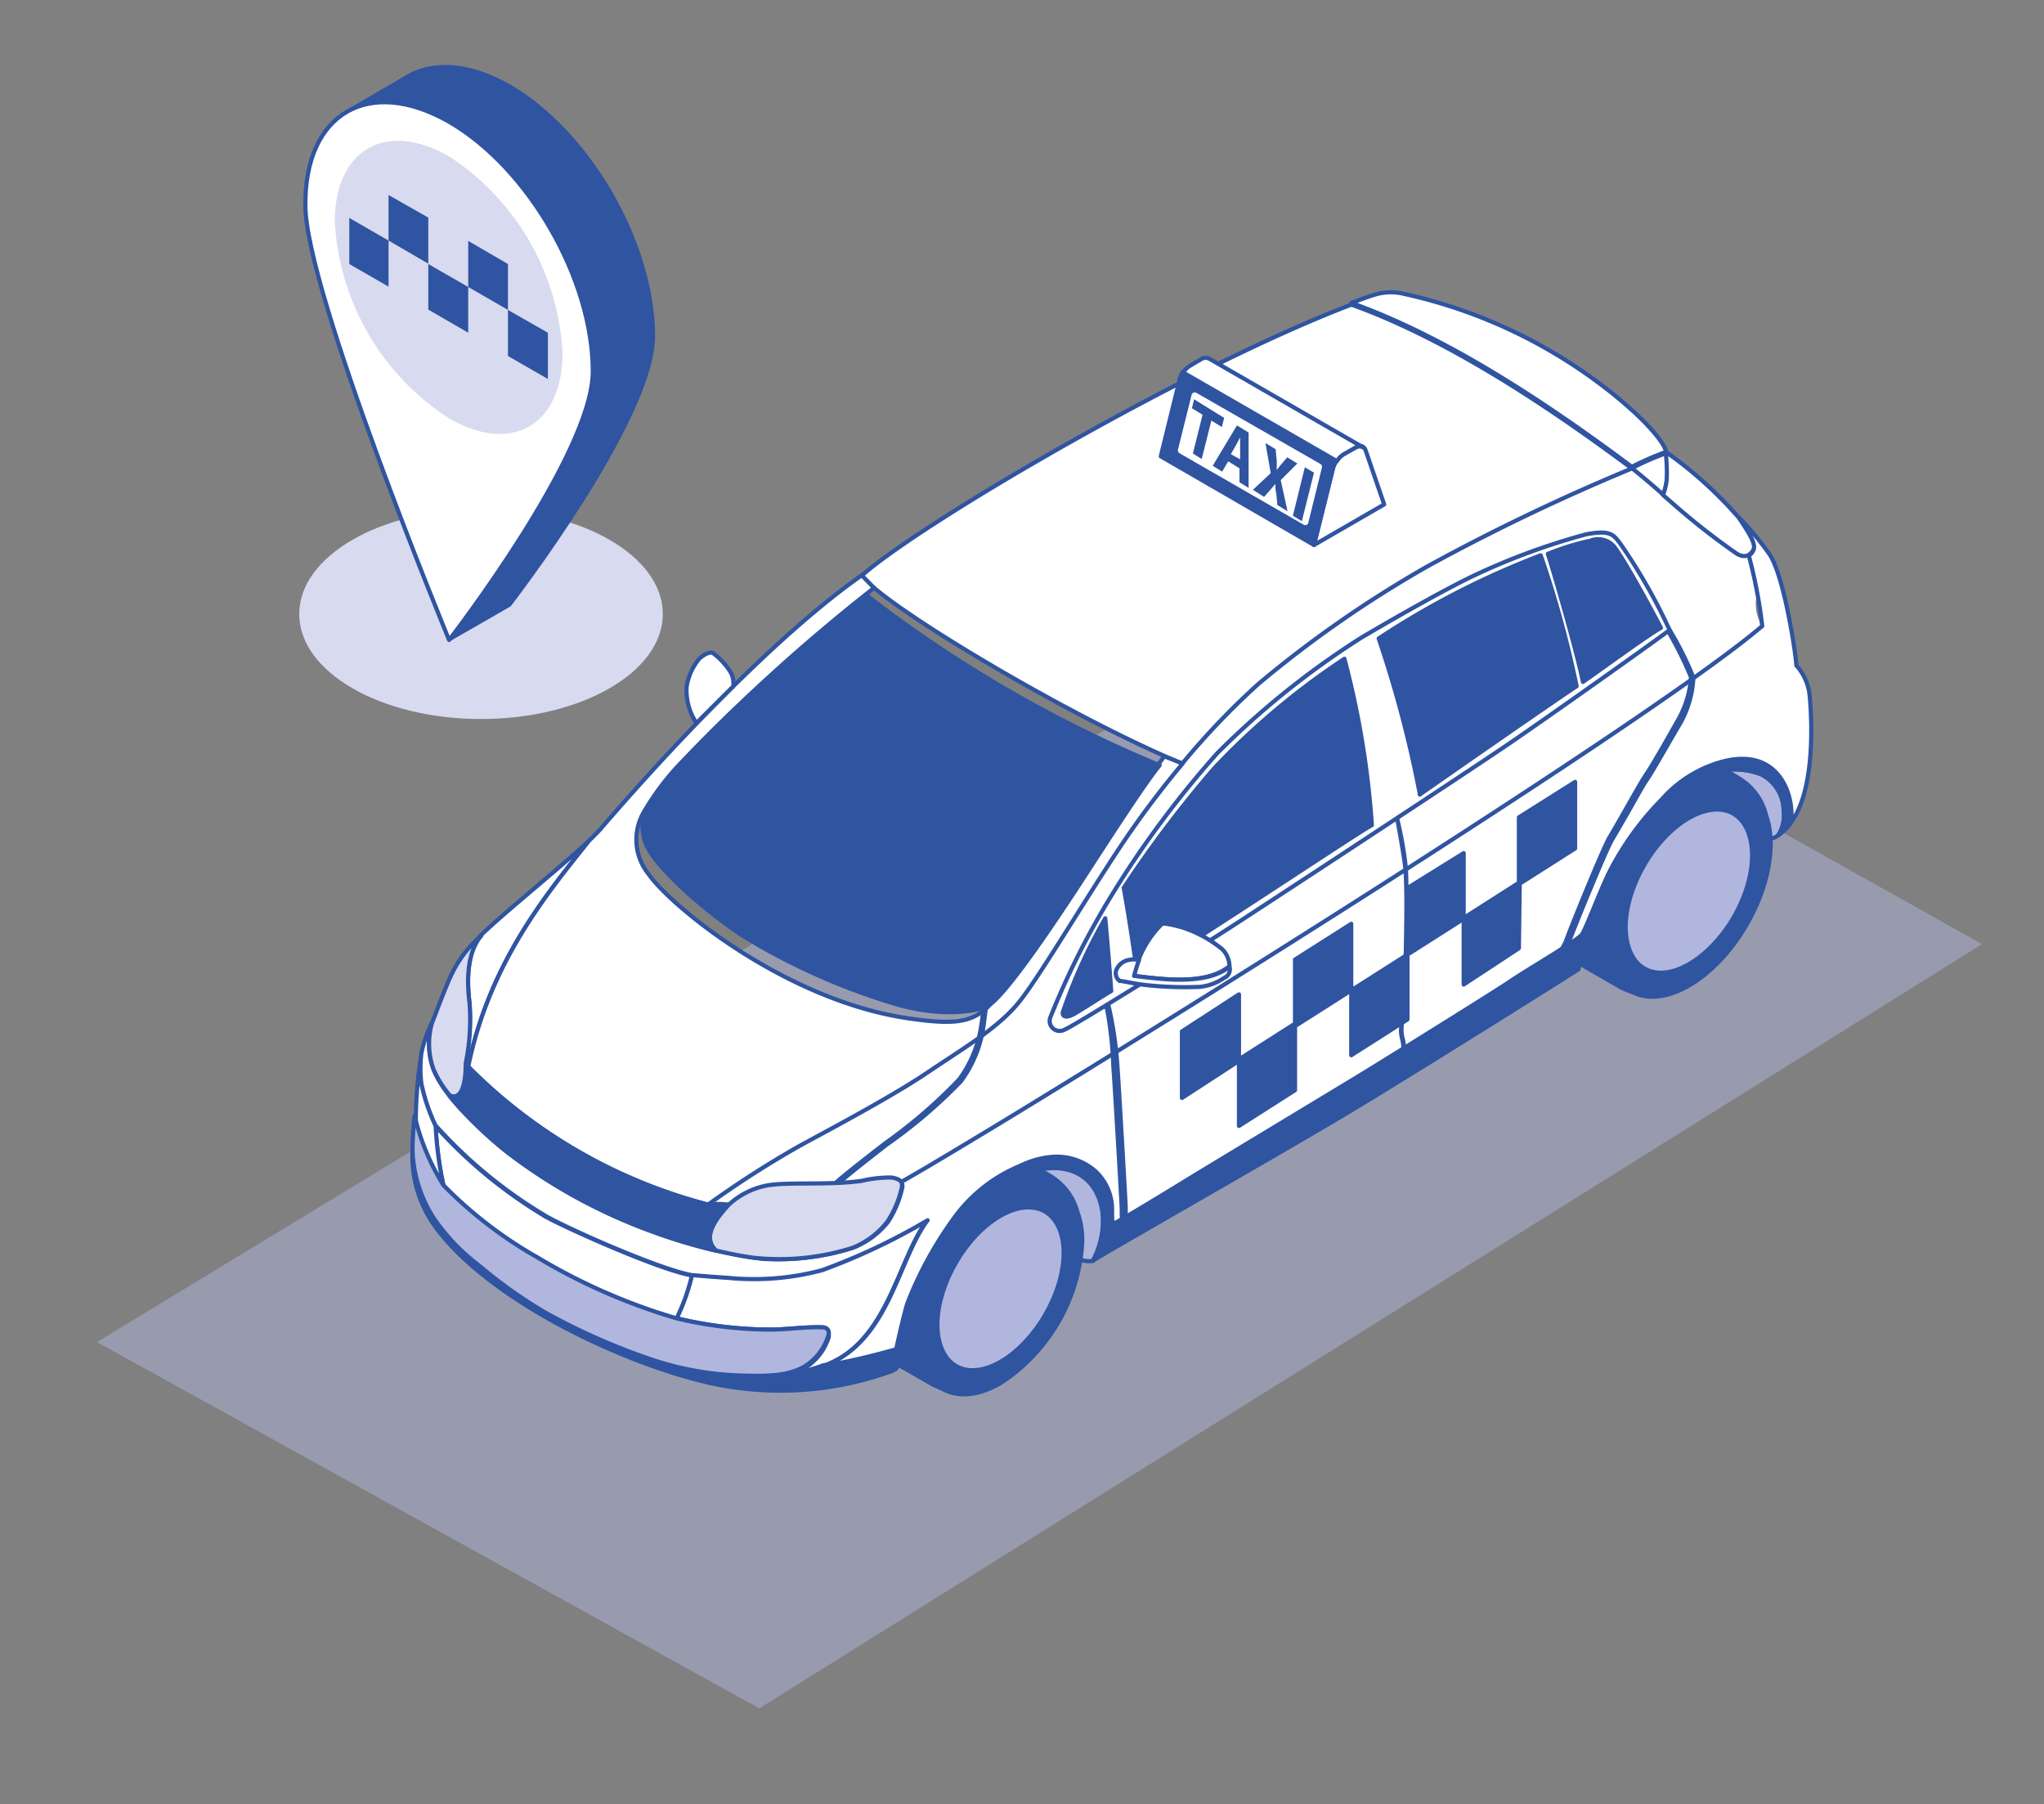 <?xml version="1.0" encoding="UTF-8"?> <svg xmlns="http://www.w3.org/2000/svg" id="Слой_2" data-name="Слой 2" viewBox="0 0 122.89 108.44"><rect x="0" y="0" width="122.89" height="108.44" fill="#808080" stroke="none"/><defs><style>.cls-1,.cls-12,.cls-3,.cls-5{fill:#b0b6dd;}.cls-1{opacity:0.5;}.cls-2,.cls-6,.cls-7{fill:#fff;}.cls-3{stroke:#2f54a0;}.cls-3,.cls-7,.cls-9{stroke-miterlimit:10;}.cls-12,.cls-3,.cls-7,.cls-9{stroke-width:0.25px;}.cls-11,.cls-4{fill:#2f54a0;}.cls-12,.cls-4,.cls-5,.cls-6,.cls-7,.cls-8{stroke:#2f54a1;}.cls-12,.cls-4,.cls-5,.cls-6,.cls-8{stroke-linecap:round;stroke-linejoin:round;}.cls-4,.cls-6,.cls-8{stroke-width:0.25px;}.cls-5{stroke-width:0.14px;}.cls-13,.cls-8{fill:#d8daef;}.cls-9{fill:#2f55a0;stroke:#2f55a0;}.cls-10{fill:#2f54a1;}</style></defs><polygon class="cls-1" points="45.65 102.69 119.16 56.75 80.7 35.21 5.83 80.67 45.65 102.69"></polygon><path class="cls-2" d="M104.42,33.26a42.79,42.79,0,0,1-3.55-2.76c-.87-.77-2-1.76-2.76-2.36A125.49,125.49,0,0,0,85.9,34,68.61,68.61,0,0,0,75.67,41.1a45.52,45.52,0,0,0-4.59,4.8c-.9,1.08-1.77,2.19-2.55,3.27l-.11.16-.17.24-.11.14-.58.85c-2.16,3.21-5,7.94-6.22,9.56s-3.32,2.8-5.63,4.37S49,68.36,48,68.92a59.23,59.23,0,0,0-5.41,3.49,4.66,4.66,0,0,1,1.22,0,4.7,4.7,0,0,1,2.31-1.18,25.54,25.54,0,0,1,3.36-.12A16.27,16.27,0,0,0,51.81,71a7.47,7.47,0,0,1,1.79-.2.93.93,0,0,1,.56.22c5.76-3.23,44.3-27,51.77-33.42a2.39,2.39,0,0,1-.33-1.7,5.47,5.47,0,0,1,.67-1.11c-.44-.61-.9-1.15-1.15-1.43A.67.67,0,0,1,104.42,33.26ZM90.67,44.74C88,46.56,76.21,54.3,74.15,55.63s-9.58,6-10.16,6.27a.6.6,0,0,1-.84-.75,48.12,48.12,0,0,1,3.62-7.23,59.84,59.84,0,0,1,6.42-8.65,50.17,50.17,0,0,1,8.64-6.93c1.74-1,5.09-3,6.89-3.79a40.28,40.28,0,0,1,6.63-2.43c1.48-.28,1.65,0,2.06.55a33.79,33.79,0,0,1,3,5.2C99.78,38.34,93.3,42.92,90.67,44.74Z"></path><path class="cls-3" d="M66.3,72.73c-.41-2.46-2.61-3.19-5.14-2,.57.85,3,4.53,3.39,4.76a1.53,1.53,0,0,0,1.18.3A5,5,0,0,0,66.3,72.73Z"></path><path class="cls-4" d="M65.07,74.63a10.83,10.83,0,0,1-4.92,8.51c-2.71,1.57-4.91.3-4.91-2.83a10.85,10.85,0,0,1,4.91-8.51C62.87,70.23,65.07,71.5,65.07,74.63Z"></path><path class="cls-5" d="M58.79,74.23c-1.92,2-2.87,5-2.12,6.82s2.92,1.64,4.84-.34,2.88-5,2.13-6.82S60.72,72.25,58.79,74.23Z"></path><path class="cls-4" d="M55.24,80.31a10.85,10.85,0,0,1,4.91-8.51c2.11-1.22,3.91-.72,4.61,1a3.61,3.61,0,0,0-1.44-2c-.34-.24-2.64-1.52-2.64-1.52l-4.5,3.58-2.65,8.9,2.53,1.45a5.13,5.13,0,0,0,1.27.45C56.07,83.45,55.24,82.23,55.24,80.31Z"></path><path class="cls-3" d="M107.24,48.73a2.47,2.47,0,0,0-1.34-2.18,4.35,4.35,0,0,0-3.7.25,52.41,52.41,0,0,1,4.07,3.63,1,1,0,0,0,.64-.22A2.21,2.21,0,0,0,107.24,48.73Z"></path><ellipse class="cls-4" cx="101.54" cy="53.57" rx="6.95" ry="4.01" transform="translate(4.38 114.72) rotate(-60)"></ellipse><path class="cls-5" d="M100.18,50.32c-1.92,2-2.88,5-2.13,6.83s2.92,1.64,4.85-.34,2.88-5,2.13-6.83S102.11,48.34,100.18,50.32Z"></path><path class="cls-4" d="M96.63,56.4a10.88,10.88,0,0,1,4.91-8.51c2.11-1.22,3.91-.72,4.61,1a3.53,3.53,0,0,0-1.44-2c-.34-.25-2.64-1.52-2.64-1.52L97.57,49l-2.65,8.89,2.53,1.46a5.57,5.57,0,0,0,1.27.45C97.46,59.54,96.63,58.32,96.63,56.4Z"></path><path class="cls-4" d="M107.64,49.51a3,3,0,0,1-.73.7,2.21,2.21,0,0,0,.33-1.48,2.47,2.47,0,0,0-1.34-2.18,4.53,4.53,0,0,0-4,.37c-3.48,1.69-6.14,7.55-7,11.34-.82.55-9.45,5.94-13.14,8.18s-13.83,8-16.06,9.34a5,5,0,0,0,.57-3c-.64-3.83-5.62-3.47-9.39,1.75A16.24,16.24,0,0,0,54.3,81a4.13,4.13,0,0,1-.41,1.26,1.25,1.25,0,0,1-.37.19c.26-.85.71-3.11,1-4.07a22.57,22.57,0,0,1,2.71-5,9.25,9.25,0,0,1,4.09-3.28,3.9,3.9,0,0,1,4.51.33,3.13,3.13,0,0,1,1,2.33c0,.81,0,.85.28.73.6-.33,3-1.78,3.87-2.32s9.93-6,11.17-6.76,7.7-4.77,8.67-5.43,4-2.43,4.25-2.77,1.09-2.62,1.67-3.79a17.62,17.62,0,0,1,3.13-4.33,8.08,8.08,0,0,1,3.77-2.31,3.76,3.76,0,0,1,2.61.2A3.2,3.2,0,0,1,107.64,49.51Z"></path><path class="cls-6" d="M55.75,73.34c-1.68,2.23-2.32,6.84-5.55,8.46a6.17,6.17,0,0,1-.65.29,11.37,11.37,0,0,1-3.31.68,4.45,4.45,0,0,0,2.11-.52,3.35,3.35,0,0,0,1.48-1.89c0-.26,0-.53-.33-.57a5.79,5.79,0,0,0-.71,0c-.64,0-1.62.14-2.62.13a24.11,24.11,0,0,1-5.49-.68,12.91,12.91,0,0,0,.92-2.62c.09,0,1.26.13,2.73.19a15.13,15.13,0,0,0,5.08-.49A38,38,0,0,0,55.75,73.34Z"></path><path class="cls-6" d="M41.6,76.66a11.85,11.85,0,0,1-.94,2.62,35.84,35.84,0,0,1-8.35-3.66,25.48,25.48,0,0,1-5.65-4.34l0,0a21.93,21.93,0,0,1-.47-3.59,28.39,28.39,0,0,0,6.68,5.48C34.43,74,39.81,76.38,41.6,76.66Z"></path><path class="cls-7" d="M25,67.45a24.35,24.35,0,0,1,.35-4.14,7.48,7.48,0,0,0,0,1.86,11.36,11.36,0,0,0,.84,2.48,21.93,21.93,0,0,0,.47,3.59A11.5,11.5,0,0,1,25,67.45Z"></path><path class="cls-4" d="M53.86,81.13c-.13.53-.24,1-.34,1.32a19.64,19.64,0,0,1-10.61.73C37.68,82.06,29.72,78.32,26.37,74a7.23,7.23,0,0,1-1.57-4.86,6.44,6.44,0,0,0,1.34,4.23,12.25,12.25,0,0,0,2.7,2.79,28.24,28.24,0,0,0,4,2.83,39.06,39.06,0,0,0,6.21,2.75,18.61,18.61,0,0,0,5.44,1,11.49,11.49,0,0,0,5-.67A42.14,42.14,0,0,0,53.86,81.13Z"></path><path class="cls-6" d="M71.08,45.9a45.52,45.52,0,0,1,4.59-4.8A68.61,68.61,0,0,1,85.9,34a125.49,125.49,0,0,1,12.21-5.84c-5-3.72-11-7.74-16.86-9.85-9.92,3.78-25.87,13.13-29.44,16.29C53.07,36.36,64.25,43.07,71.08,45.9Z"></path><path class="cls-6" d="M100.17,27.24a18.4,18.4,0,0,0-2.06.9c.52.41,1.22,1,1.89,1.6a4.74,4.74,0,0,0,.18-2.47Z"></path><path class="cls-6" d="M94.16,21.67a30.55,30.55,0,0,0-9.72-4,3.34,3.34,0,0,0-1.63,0c-.43.11-1.21.41-1.56.54,5.89,2.11,11.87,6.13,16.86,9.85a18.4,18.4,0,0,1,2.06-.9C100,26.29,97.6,23.85,94.16,21.67Z"></path><path class="cls-6" d="M108.8,41.81A3.2,3.2,0,0,0,108,40c0-.47-.72-5.42-1.64-6.72a18.09,18.09,0,0,0-1.81-2.17c.75,1.09,1,1.65.85,2a.59.59,0,0,1-.26.28,29.31,29.31,0,0,1,.81,4.24c-6.06,5.17-32.55,21.8-45.42,29.64-3,1.82-5.26,3.17-6.35,3.78a.45.45,0,0,1,.05.41,6.12,6.12,0,0,1-.85,2A5,5,0,0,1,51.28,75a15.05,15.05,0,0,1-5.41.67,28.92,28.92,0,0,1-6.39-1.57,31.4,31.4,0,0,1-9-4.87c-1.44-1.2-3.7-3.17-4.4-4.91a4.55,4.55,0,0,1-.13-2.8,7.72,7.72,0,0,0-.61,1.76,7.18,7.18,0,0,0,0,1.88,11.36,11.36,0,0,0,.84,2.48,28.39,28.39,0,0,0,6.68,5.48c1.59.89,7,3.25,8.76,3.53.11,0,1,.09,2.14.16a15.87,15.87,0,0,0,5.67-.46,38,38,0,0,0,6.34-3c-1.81,2.41-2.3,7.27-6.2,8.75a42.14,42.14,0,0,0,4.31-1c.22-1,.48-2.13.67-2.75a22.57,22.57,0,0,1,2.71-5,9.25,9.25,0,0,1,4.09-3.28,5.32,5.32,0,0,1,1.78-.52,3.53,3.53,0,0,1,2.73.85,3.13,3.13,0,0,1,1,2.33c0,.81,0,.85.28.73.6-.33,3-1.78,3.87-2.32s9.93-6,11.17-6.76,7.7-4.77,8.67-5.43,4-2.43,4.25-2.77,1.09-2.62,1.67-3.79a17.62,17.62,0,0,1,3.13-4.33,7.44,7.44,0,0,1,3.77-2.31c3.46-.83,4.24,2.32,4,3.7C109,47.68,109,44,108.8,41.81Z"></path><path class="cls-6" d="M35.43,50.52c-2.58,3.23-6,7.37-7.28,13.6l-.2-.21a12.92,12.92,0,0,0,.28-3.61c-.14-1.11-.23-3,.69-4.09C30.38,54.8,33.75,52.1,35.43,50.52Z"></path><path class="cls-6" d="M70,45.46c-.92,1.27-4.49,5.92-5.67,7.75C63,55.27,60,60.16,59.1,60.79s-1.77.83-4.57.41C47.15,60.09,40.3,54.43,39,52.55a3.29,3.29,0,0,1-.29-3.74,15.63,15.63,0,0,1,2.42-3.15A109.14,109.14,0,0,1,52.55,35.34l-.74-.76C44.92,39.41,36.23,49.7,36.09,49.85s-.39.41-.66.67c-2.58,3.23-6,7.37-7.28,13.6a31.44,31.44,0,0,0,14.42,8.29A59.23,59.23,0,0,1,48,68.92c1-.56,5.42-2.87,7.73-4.43s4.36-2.74,5.63-4.37,4.06-6.35,6.22-9.56a57.44,57.44,0,0,1,3.52-4.66Z"></path><path class="cls-8" d="M54.21,71.42a6.12,6.12,0,0,1-.85,2A5,5,0,0,1,51.28,75a14.52,14.52,0,0,1-6,.6c-.75-.1-1.49-.26-2.23-.43-.87-.81,0-1.91.74-2.73a4.7,4.7,0,0,1,2.31-1.18c1.2-.23,3.75,0,5.71-.28a7.47,7.47,0,0,1,1.79-.2C54,70.86,54.32,70.94,54.21,71.42Z"></path><path class="cls-4" d="M43.05,75.18a33.23,33.23,0,0,1-12.58-5.94A23.57,23.57,0,0,1,27,65.85c.79.32.91-.91.95-1.94l.2.21a31.44,31.44,0,0,0,14.42,8.29,4.66,4.66,0,0,1,1.22,0C43,73.27,42.18,74.37,43.05,75.18Z"></path><path class="cls-8" d="M28.23,60.3A12.92,12.92,0,0,1,28,63.91c0,1-.16,2.26-.95,1.94a6.17,6.17,0,0,1-1-1.61,4.6,4.6,0,0,1-.09-2.71c.21-.54.87-2.32,1.21-3a7,7,0,0,1,1.77-2.29C28,57.33,28.09,59.19,28.23,60.3Z"></path><path class="cls-4" d="M65.08,52.88c-2.09,3.21-4.57,6.82-5.6,7.53-.43.3-2.5.8-5.43,0a38.66,38.66,0,0,1-9.49-4.22c-2.44-1.64-5.17-4.12-5.71-5.42s0-2.29.93-3.48c2.81-3.58,8.76-8.68,12.29-11.53A76.48,76.48,0,0,0,69.72,46C68.79,47.14,66.7,50.39,65.08,52.88Z"></path><path class="cls-9" d="M59.28,60.54l-.14,0c0,.09-.1.84-.12.93a7.24,7.24,0,0,1-1.35,3.41,30.47,30.47,0,0,1-4.42,3.82c-1.13.87-2.2,1.7-3,2.39h.2c.77-.66,1.79-1.45,2.85-2.28A30.31,30.31,0,0,0,57.77,65a7.34,7.34,0,0,0,1.38-3.46C59.17,61.43,59.26,60.65,59.28,60.54Z"></path><path class="cls-6" d="M44.08,41.26a1.33,1.33,0,0,0-.21-.94,4.23,4.23,0,0,0-1-1.06c-.21-.11-.59.11-.84.35a3.51,3.51,0,0,0-.75,1.68,3.56,3.56,0,0,0,.59,2.17C42.6,42.74,43.33,42,44.08,41.26Z"></path><path class="cls-9" d="M101.81,40.72a20,20,0,0,0-1.45-2.89l0,0-.09.07a22.78,22.78,0,0,1,1.4,2.81,6.1,6.1,0,0,1-.76,2.53c-.69,1.22-1.58,2.8-2,3.4-.26.4-.81,1.37-1.29,2.22-.35.61-.68,1.19-.84,1.45-.4.65-2.53,5.91-2.64,6.29a5.07,5.07,0,0,1-1.32,1.7c-.25.18-2.37,1.52-4.41,2.81-1.63,1-3.32,2.09-4,2.55a1.93,1.93,0,0,1,0-.27,2.22,2.22,0,0,0,0-.46,2.55,2.55,0,0,0-.08-.51,2.27,2.27,0,0,1-.07-.53c0-.3.21-2.51.25-3.66,0-1,.11-5.05,0-6.19A23.42,23.42,0,0,0,84,49.2s.39,2.08.48,2.9c.13,1.06.07,4.84,0,6.17s-.23,3.48-.25,3.65a2.21,2.21,0,0,0,.08.57,3.27,3.27,0,0,1,.07.48,2.08,2.08,0,0,1,0,.44,3.43,3.43,0,0,0,0,.38c-.77.49-15,9.05-16.7,10,0-.25,0-.62,0-.9s0-.26,0-.33c0-.22-.43-7.63-.51-8.65a22.57,22.57,0,0,0-.54-3.53l-.11.07A21.94,21.94,0,0,1,66.93,64c.08,1,.51,8.42.51,8.64,0,.07,0,.19,0,.33a8.69,8.69,0,0,1,0,1v.13l.11-.07c1-.6,16.44-9.84,16.83-10.11.64-.42,2.41-1.54,4.13-2.62,2-1.3,4.17-2.63,4.42-2.82a4.88,4.88,0,0,0,1.37-1.77c.11-.37,2.24-5.61,2.63-6.25L97.78,49c.49-.85,1-1.81,1.29-2.21.39-.6,1.28-2.18,2-3.4A6.18,6.18,0,0,0,101.81,40.72Z"></path><path class="cls-6" d="M104.53,31.11a24.32,24.32,0,0,0-4.38-3.95.31.31,0,0,1,0,.08,10.6,10.6,0,0,1,.06,1.51,3.07,3.07,0,0,1-.23,1l.87.76a42.79,42.79,0,0,0,3.55,2.76c.51.31.81.11,1-.19S105.28,32.2,104.53,31.11Z"></path><path class="cls-10" d="M73,46.18c-1.5,1.71-3.22,4-4.32,5.59h0c-.55.78-.94,1.37-1.07,1.6.24,1.25.65,3.88.81,5.29,1.61-1,3.77-2.36,5.92-3.75h0c3.86-2.5,7.67-5,8.14-5.35a53,53,0,0,0-1.65-10A44.21,44.21,0,0,0,73,46.18Z"></path><path class="cls-10" d="M63.9,60.84c0,.28.22.38.71.09s1.73-1.09,2.2-1.36c-.09-1.25-.25-3.23-.36-4.37A31.69,31.69,0,0,0,63.9,60.84Z"></path><path class="cls-10" d="M82.88,38.38a69.73,69.73,0,0,1,2.48,9.38c1.44-1,8.71-6.06,9.42-6.51a62.77,62.77,0,0,0-2.16-7.87A49.86,49.86,0,0,0,82.88,38.38Z"></path><path class="cls-10" d="M99.85,37.74c-1-2-2.31-4.21-2.74-4.79a1.13,1.13,0,0,0-1-.52l-.51.08a15.2,15.2,0,0,0-2,.59h0l-.48.19c.29.9,1.75,5.93,2.09,7.7.53-.36,1.6-1.14,2.61-1.85h0C98.64,38.52,99.47,38,99.85,37.74Z"></path><path class="cls-4" d="M94.7,47v4l-3.38,2.15V49.13ZM91.32,57,88,59.18v-4l3.37-2.15ZM88,51.28v3.95l-3.38,2.15v-4Zm-3.38,10-3.38,2.15V59.53l3.38-2.15Zm-3.38-5.75v4l-3.38,2.15v-4Zm-3.38,10-3.37,2.15v-4l3.37-2.15Zm-3.37-5.76v4L71.06,66V62Z"></path><path class="cls-6" d="M79,32.76l4.22-2.44-1.12-3.26c-.09-.26-.34-.33-.63-.16l-.72.41a1.47,1.47,0,0,0-.62.89Z"></path><path class="cls-4" d="M70.91,22.87l-1.12,4.56L79,32.76l1.13-4.56a1.54,1.54,0,0,1,.22-.49l-9.25-5.33A1.37,1.37,0,0,0,70.91,22.87Z"></path><path class="cls-6" d="M71.52,23.71,70.7,27a.33.33,0,0,0,.15.35l7.47,4.3a.31.31,0,0,0,.46-.2l.82-3.32a.32.32,0,0,0-.15-.35L72,23.51A.32.32,0,0,0,71.52,23.71Z"></path><path class="cls-11" d="M72.83,25.28l.63.39.14-.55L71.79,24l-.13.54.64.39-.58,2.33.53.33Z"></path><path class="cls-11" d="M74.52,28.15l0,.84.55.34V26l-.7-.43L72.91,28l.57.35.36-.62ZM74,27.3l.3-.52.26-.49c0,.2,0,.44,0,.63v.69Z"></path><path class="cls-11" d="M76,29.87l.34-.39c.14-.15.23-.27.34-.39,0,.2,0,.38.06.63l.06.64.61.37L77,28.86l1-1-.61-.37-.34.4a4.68,4.68,0,0,0-.29.37c0-.23,0-.38,0-.58L76.69,27l-.61-.37.32,1.81-1.07,1Z"></path><path class="cls-11" d="M78.45,28.09,77.73,31l.54.33L79,28.41Z"></path><path class="cls-6" d="M80.78,27.31l.72-.41a.46.46,0,0,1,.47,0l-9.25-5.33a.48.48,0,0,0-.47,0l-.71.42a1.29,1.29,0,0,0-.41.4l9.25,5.33A1.27,1.27,0,0,1,80.78,27.31Z"></path><path class="cls-6" d="M97.41,32.67c-.41-.53-.58-.83-2.06-.55a40.28,40.28,0,0,0-6.63,2.43c-1.8.84-5.15,2.76-6.89,3.79a50.17,50.17,0,0,0-8.64,6.93,59.84,59.84,0,0,0-6.42,8.65,48.12,48.12,0,0,0-3.62,7.23.6.6,0,0,0,.84.75c.58-.22,8.11-4.94,10.16-6.27S88,46.56,90.67,44.74s9.11-6.4,9.71-6.87A33.79,33.79,0,0,0,97.41,32.67ZM64.61,60.93c-.49.29-.76.19-.71-.09a31.69,31.69,0,0,1,2.55-5.64c.11,1.14.27,3.12.36,4.37C66.34,59.84,65.23,60.57,64.61,60.93Zm3.76-2.27c-.16-1.41-.57-4-.81-5.29A70.72,70.72,0,0,1,73,46.18a44.21,44.21,0,0,1,7.83-6.58,53,53,0,0,1,1.65,10C81.69,50,72.87,55.93,68.37,58.66Zm17-10.9a69.73,69.73,0,0,0-2.48-9.38,49.86,49.86,0,0,1,9.74-5,62.77,62.77,0,0,1,2.16,7.87C94.07,41.7,86.8,46.75,85.36,47.76Zm7.7-14.47a15,15,0,0,1,2.55-.79,1.26,1.26,0,0,1,1.5.45c.43.58,1.69,2.78,2.74,4.79-.82.45-3.7,2.57-4.69,3.25C94.82,39.22,93.36,34.19,93.06,33.29Z"></path><path class="cls-6" d="M68.18,58.66a6,6,0,0,1,1.67-3.11c.09-.07.55,0,1.3.22a7.47,7.47,0,0,1,2.35,1.3,1.51,1.51,0,0,1,.42,1C72.49,59.26,69.79,58.85,68.18,58.66Z"></path><path class="cls-6" d="M73.92,58.11c-1.43,1.15-4.13.74-5.74.55.1-.35.19-.66.3-.95a1.35,1.35,0,0,0-.65,0,1,1,0,0,0-.72.61.58.58,0,0,0,.2.64c.17,0,.94.19,1.76.27a21.9,21.9,0,0,0,3.08.09,3.19,3.19,0,0,0,1.45-.54A.55.55,0,0,0,73.92,58.11Z"></path><path class="cls-12" d="M49.5,79.79a5.79,5.79,0,0,0-.71,0c-.64,0-1.62.14-2.62.13a24.51,24.51,0,0,1-5.51-.68,35.84,35.84,0,0,1-8.35-3.66,25.48,25.48,0,0,1-5.65-4.34,13.92,13.92,0,0,1-1.73-4.16c-.07.44-.13,1.62-.13,2a8,8,0,0,0,1.34,4.23,12.25,12.25,0,0,0,2.7,2.79,28.24,28.24,0,0,0,4,2.83,39.06,39.06,0,0,0,6.21,2.75,18.61,18.61,0,0,0,5.44,1c1.89.06,2.86,0,3.83-.51a3.35,3.35,0,0,0,1.48-1.89C49.87,80.1,49.83,79.83,49.5,79.79Z"></path><ellipse class="cls-13" cx="28.92" cy="36.91" rx="10.93" ry="6.31"></ellipse><path class="cls-4" d="M27,7.32c-2.38-1.37-4.54-1.5-6.11-.6L24.52,4.6c1.56-.9,3.72-.77,6.11.6,4.77,2.76,8.63,9.46,8.63,15,0,5-8.64,16.15-8.64,16.15L27,38.43s8.64-11.14,8.64-16.15C35.59,16.78,31.72,10.08,27,7.32Z"></path><path class="cls-6" d="M27,7.32c4.77,2.76,8.64,9.46,8.64,15,0,5-8.64,16.15-8.64,16.15s-8.64-20.94-8.64-26.12C18.31,6.8,22.18,4.57,27,7.32Z"></path><path id="COLOR_" data-name="COLOR!!!" class="cls-13" d="M20.13,13.34A15.05,15.05,0,0,0,27,25.15c3.77,2.18,6.82.41,6.82-3.94A15.05,15.05,0,0,0,27,9.4C23.18,7.22,20.13,9,20.13,13.34Z"></path><path class="cls-10" d="M32.94,22.78l-2.4-1.38V18.63L32.94,20Zm-2.4-6.91v2.76l-2.39-1.38V14.48ZM28.15,20l-2.4-1.39V15.87l2.4,1.38Zm-2.4-6.92v2.77l-2.39-1.39V11.72Zm-2.39,1.38v2.77L21,15.87V13.1Z"></path></svg> 